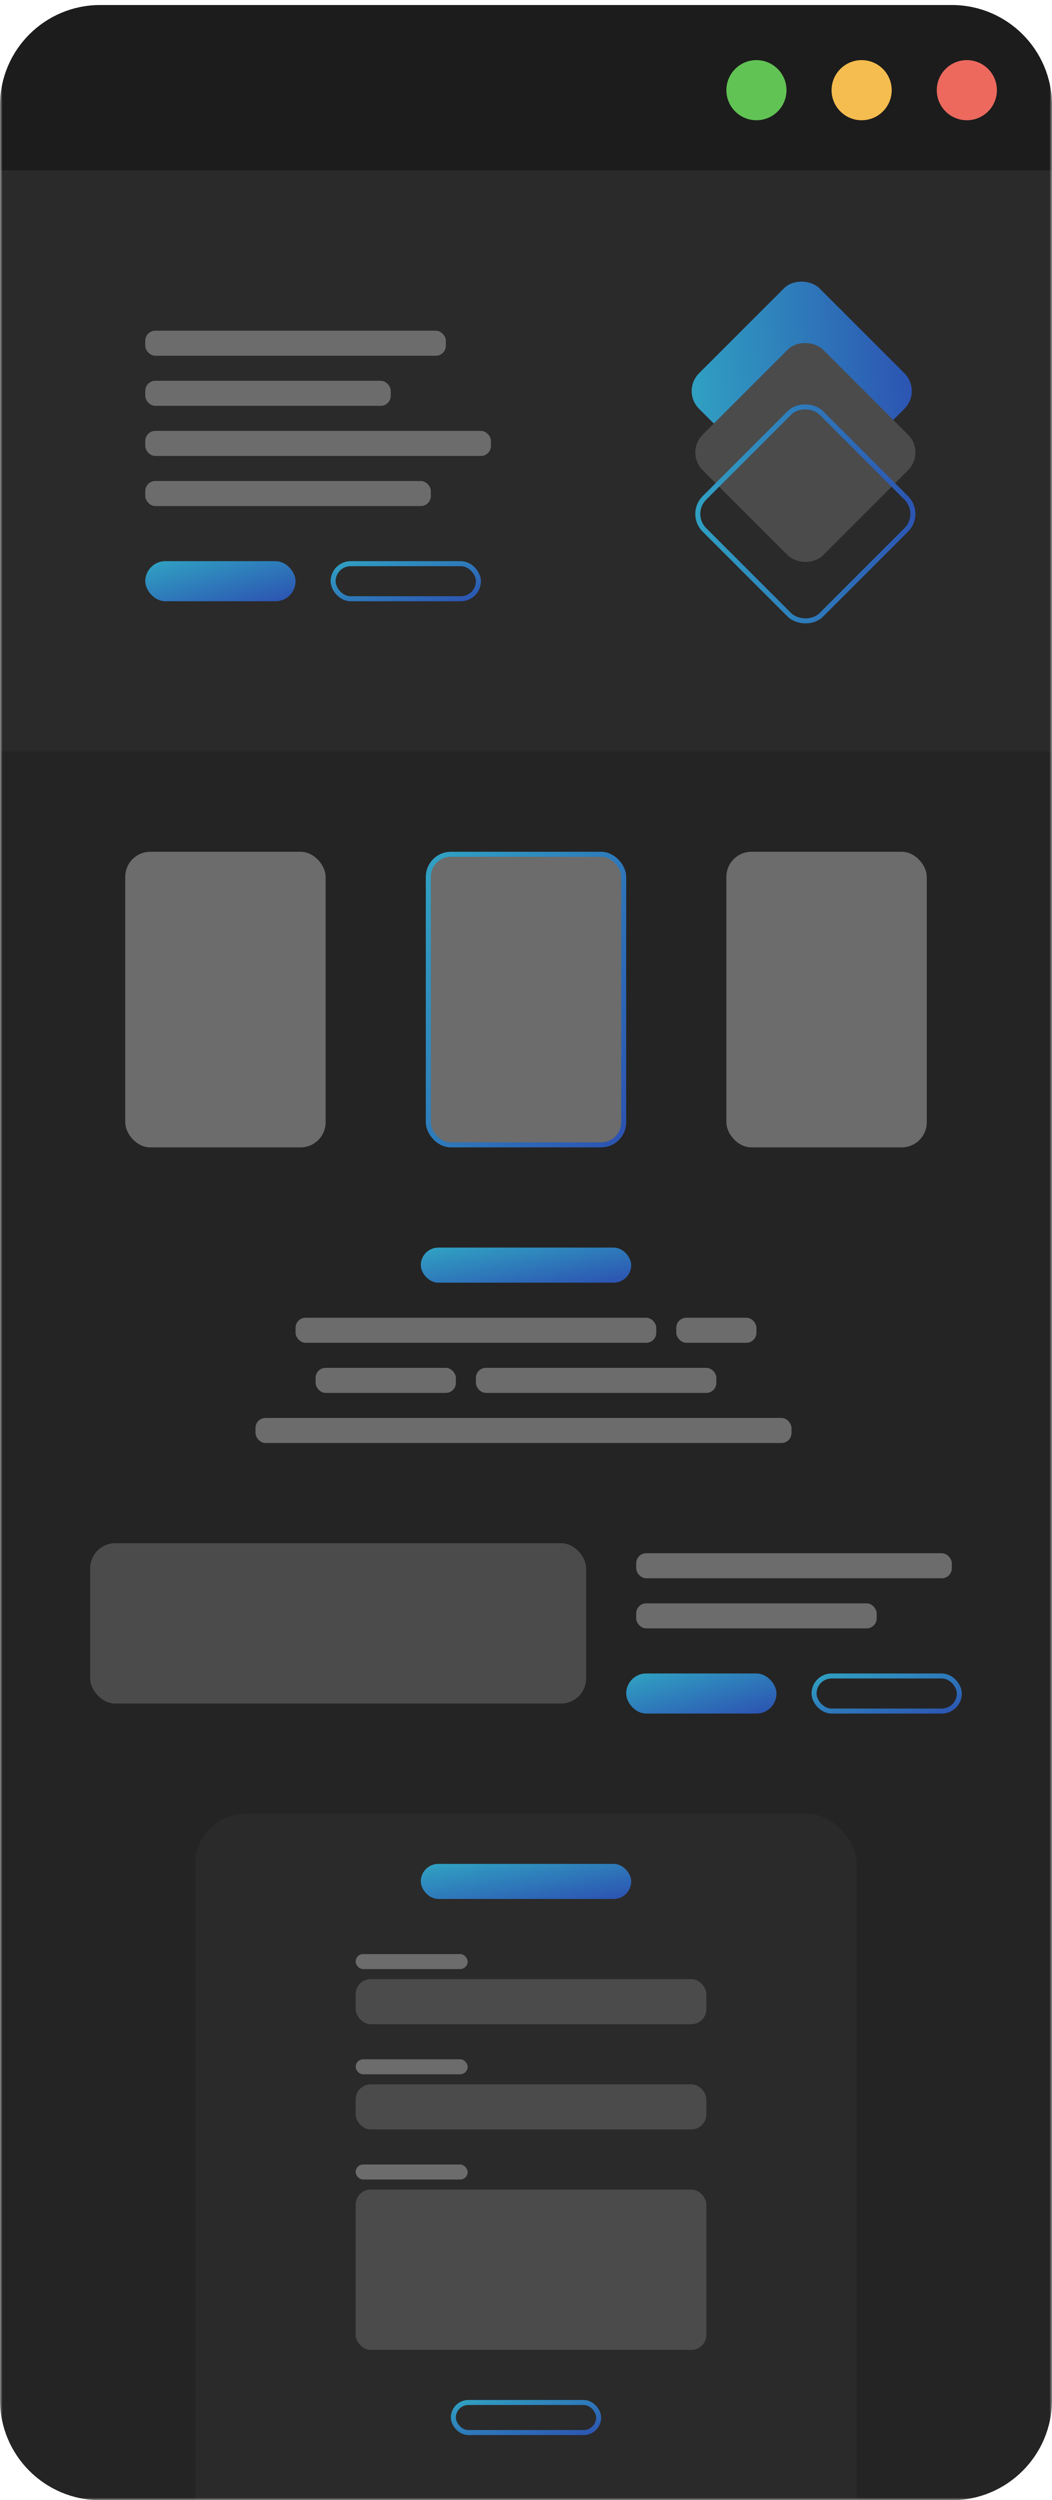 <svg width="210" height="499" viewBox="0 0 210 499" fill="none" xmlns="http://www.w3.org/2000/svg">
<mask id="mask0_406_5430" style="mask-type:alpha" maskUnits="userSpaceOnUse" x="0" y="0" width="210" height="499">
<rect width="210" height="499" fill="#3A3A3A"/>
</mask>
<g mask="url(#mask0_406_5430)">
<path d="M0 35H210V479C210 490.046 201.046 499 190 499H20C8.954 499 0 490.046 0 479V35Z" fill="#242424"/>
<path d="M0 21C0 9.954 8.954 1 20 1H190C201.046 1 210 9.954 210 21V35H0V21Z" fill="#1C1C1C"/>
<circle cx="193" cy="18" r="6" fill="#ED695E"/>
<circle cx="172" cy="18" r="6" fill="#F5BD4F"/>
<circle cx="151" cy="18" r="6" fill="#61C354"/>
<rect x="-21" y="34" width="240" height="116" fill="#2A2A2A"/>
<rect x="29" y="66" width="60" height="5" rx="2" fill="#6C6C6C"/>
<rect x="29" y="86" width="69" height="5" rx="2" fill="#6C6C6C"/>
<rect x="29" y="76" width="49" height="5" rx="2" fill="#6C6C6C"/>
<rect x="29" y="96" width="57" height="5" rx="2" fill="#6C6C6C"/>
<rect x="29" y="112" width="30" height="8" rx="4" fill="url(#paint0_linear_406_5430)"/>
<rect x="66.5" y="112.5" width="29" height="7" rx="3.5" stroke="url(#paint1_linear_406_5430)"/>
<rect x="25" y="170" width="40" height="59" rx="5" fill="#6C6C6C"/>
<rect x="85.5" y="170.5" width="39" height="58" rx="4.5" fill="#6C6C6C" stroke="url(#paint2_linear_406_5430)"/>
<rect x="145" y="170" width="40" height="59" rx="5" fill="#6C6C6C"/>
<rect x="136" y="78.042" width="34" height="34" rx="5" transform="rotate(-45 136 78.042)" fill="url(#paint3_linear_406_5430)"/>
<rect x="136.722" y="90.304" width="34" height="34" rx="5" transform="rotate(-45 136.722 90.304)" fill="#4B4B4B"/>
<rect x="137.429" y="102.566" width="33" height="33" rx="4.5" transform="rotate(-45 137.429 102.566)" stroke="url(#paint4_linear_406_5430)"/>
<rect x="59" y="263" width="72" height="5" rx="2" fill="#6C6C6C"/>
<rect x="135" y="263" width="16" height="5" rx="2" fill="#6C6C6C"/>
<rect x="51" y="283" width="107" height="5" rx="2" fill="#6C6C6C"/>
<rect x="95" y="273" width="48" height="5" rx="2" fill="#6C6C6C"/>
<rect x="63" y="273" width="28" height="5" rx="2" fill="#6C6C6C"/>
<rect x="84" y="249" width="42" height="7" rx="3.5" fill="url(#paint5_linear_406_5430)"/>
<rect x="39" y="362" width="132" height="148" rx="10" fill="#2A2A2A"/>
<rect x="71" y="395" width="70" height="9" rx="3" fill="#4B4B4B"/>
<rect x="71" y="390" width="22.353" height="3" rx="1.5" fill="#6C6C6C"/>
<rect x="71" y="416" width="70" height="9" rx="3" fill="#4B4B4B"/>
<rect x="71" y="411" width="22.353" height="3" rx="1.5" fill="#6C6C6C"/>
<rect x="71" y="437" width="70" height="32" rx="3" fill="#4B4B4B"/>
<rect x="71" y="432" width="22.353" height="3" rx="1.5" fill="#6C6C6C"/>
<rect x="90.5" y="479.5" width="29" height="6" rx="3" stroke="url(#paint6_linear_406_5430)"/>
<rect x="84" y="372" width="42" height="7" rx="3.5" fill="url(#paint7_linear_406_5430)"/>
<rect x="18" y="308" width="99" height="32" rx="5" fill="#4B4B4B"/>
<rect x="125" y="334" width="30" height="8" rx="4" fill="url(#paint8_linear_406_5430)"/>
<rect x="162.5" y="334.5" width="29" height="7" rx="3.5" stroke="url(#paint9_linear_406_5430)"/>
<rect x="127" y="310" width="63" height="5" rx="2" fill="#6C6C6C"/>
<rect x="127" y="320" width="48" height="5" rx="2" fill="#6C6C6C"/>
</g>
<defs>
<linearGradient id="paint0_linear_406_5430" x1="29" y1="112" x2="33.395" y2="127.337" gradientUnits="userSpaceOnUse">
<stop offset="0.053" stop-color="#309FC2"/>
<stop offset="1" stop-color="#2C51B1"/>
</linearGradient>
<linearGradient id="paint1_linear_406_5430" x1="66" y1="112" x2="70.395" y2="127.337" gradientUnits="userSpaceOnUse">
<stop offset="0.053" stop-color="#309FC2"/>
<stop offset="1" stop-color="#2C51B1"/>
</linearGradient>
<linearGradient id="paint2_linear_406_5430" x1="85" y1="170" x2="140.236" y2="204.852" gradientUnits="userSpaceOnUse">
<stop offset="0.053" stop-color="#309FC2"/>
<stop offset="1" stop-color="#2C51B1"/>
</linearGradient>
<linearGradient id="paint3_linear_406_5430" x1="136" y1="78.042" x2="171.176" y2="110.778" gradientUnits="userSpaceOnUse">
<stop offset="0.053" stop-color="#309FC2"/>
<stop offset="1" stop-color="#2C51B1"/>
</linearGradient>
<linearGradient id="paint4_linear_406_5430" x1="136.722" y1="102.566" x2="171.897" y2="135.303" gradientUnits="userSpaceOnUse">
<stop offset="0.053" stop-color="#309FC2"/>
<stop offset="1" stop-color="#2C51B1"/>
</linearGradient>
<linearGradient id="paint5_linear_406_5430" x1="84" y1="249" x2="86.52" y2="263.07" gradientUnits="userSpaceOnUse">
<stop offset="0.053" stop-color="#309FC2"/>
<stop offset="1" stop-color="#2C51B1"/>
</linearGradient>
<linearGradient id="paint6_linear_406_5430" x1="90" y1="479" x2="93.425" y2="492.663" gradientUnits="userSpaceOnUse">
<stop offset="0.053" stop-color="#309FC2"/>
<stop offset="1" stop-color="#2C51B1"/>
</linearGradient>
<linearGradient id="paint7_linear_406_5430" x1="84" y1="372" x2="86.52" y2="386.07" gradientUnits="userSpaceOnUse">
<stop offset="0.053" stop-color="#309FC2"/>
<stop offset="1" stop-color="#2C51B1"/>
</linearGradient>
<linearGradient id="paint8_linear_406_5430" x1="125" y1="334" x2="129.395" y2="349.337" gradientUnits="userSpaceOnUse">
<stop offset="0.053" stop-color="#309FC2"/>
<stop offset="1" stop-color="#2C51B1"/>
</linearGradient>
<linearGradient id="paint9_linear_406_5430" x1="162" y1="334" x2="166.395" y2="349.337" gradientUnits="userSpaceOnUse">
<stop offset="0.053" stop-color="#309FC2"/>
<stop offset="1" stop-color="#2C51B1"/>
</linearGradient>
</defs>
</svg>
